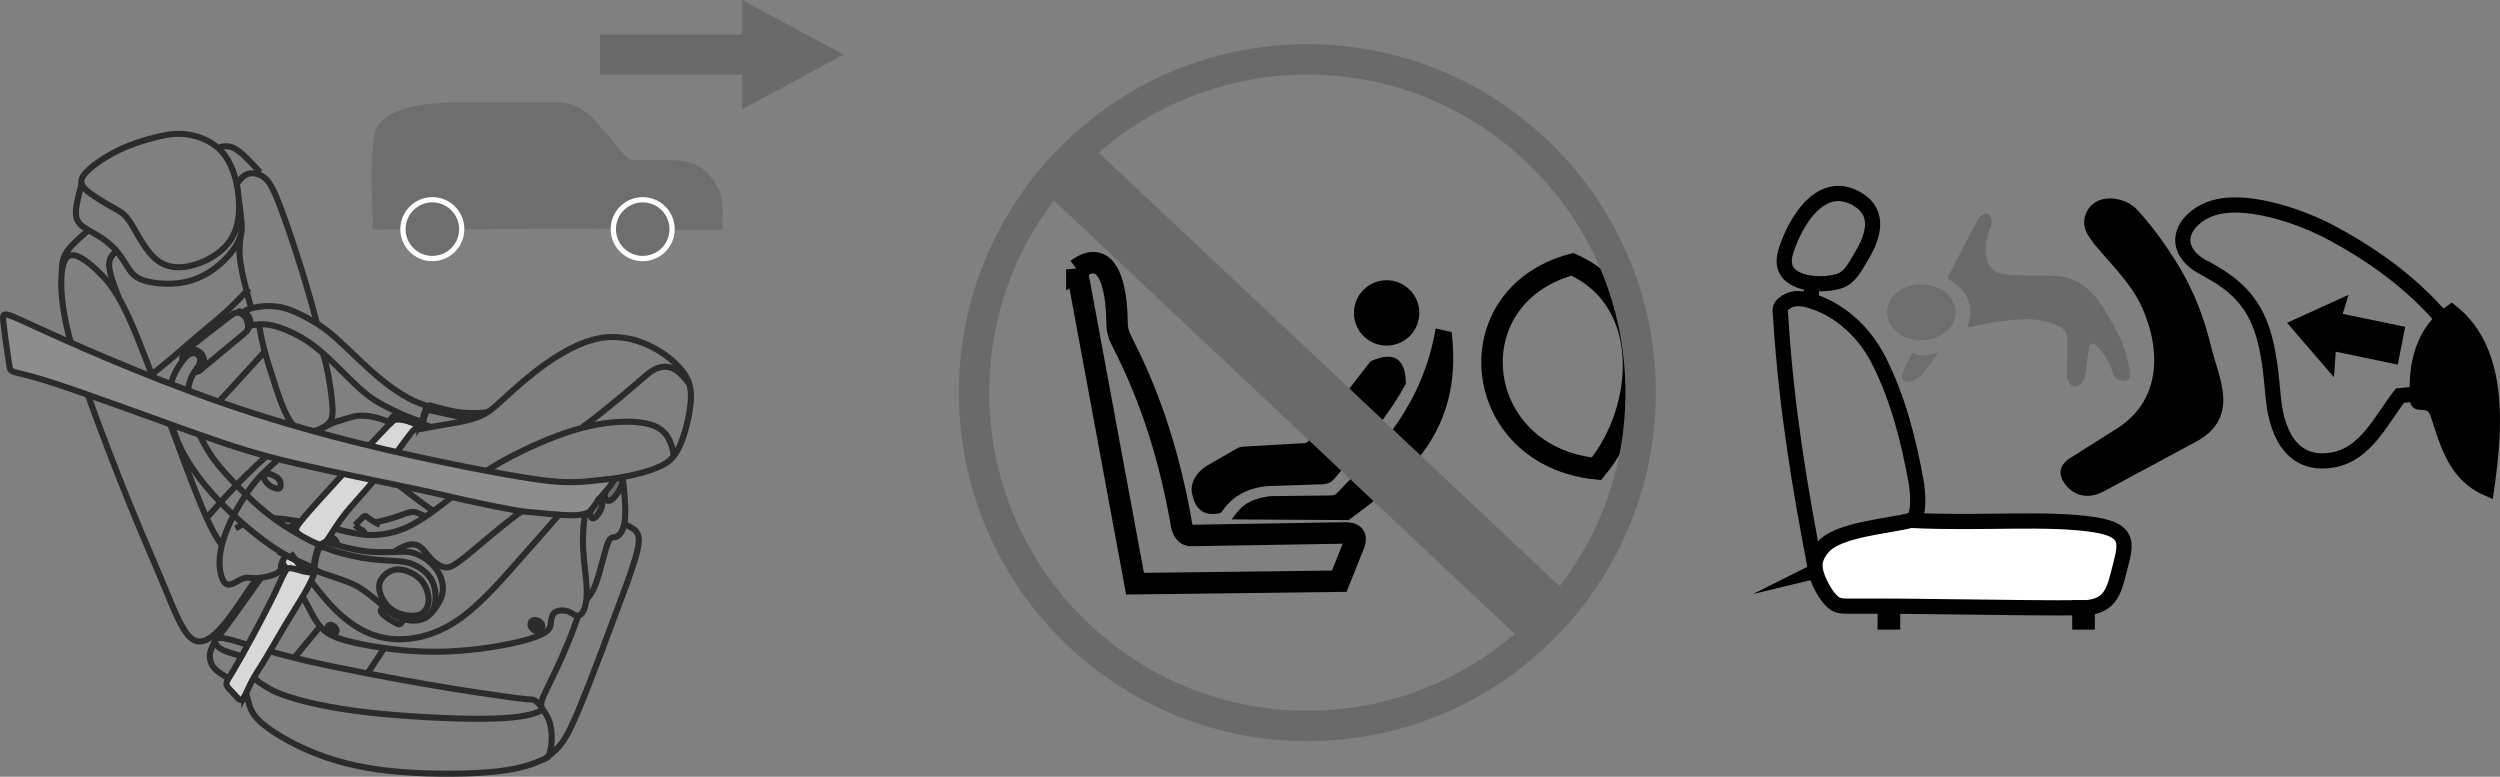 <?xml version="1.0" encoding="UTF-8"?>
<!DOCTYPE svg PUBLIC "-//W3C//DTD SVG 1.1//EN" "http://www.w3.org/Graphics/SVG/1.1/DTD/svg11.dtd">
<!-- Creator: CorelDRAW 2018 (64-Bit) -->
<svg xmlns="http://www.w3.org/2000/svg" xml:space="preserve" width="82.206mm" height="25.542mm" version="1.1" style="shape-rendering:geometricPrecision; text-rendering:geometricPrecision; image-rendering:optimizeQuality; fill-rule:evenodd; clip-rule:evenodd"
viewBox="0 0 8004.5 2487.05"
 xmlns:xlink="http://www.w3.org/1999/xlink">
 <rect x="0" y="0" width="8004.5" height="2487.05" fill="#808080" stroke="none"/>
 <defs>
  <style type="text/css">
   <![CDATA[
    .str1 {stroke:#6A6A6A;stroke-width:97.38;stroke-miterlimit:10}
    .str2 {stroke:black;stroke-width:48.68;stroke-miterlimit:10}
    .str3 {stroke:black;stroke-width:48.68;stroke-miterlimit:10}
    .str0 {stroke:black;stroke-width:68.7;stroke-miterlimit:10}
    .str4 {stroke:#6A6A6A;stroke-width:34.35;stroke-miterlimit:10}
    .str6 {stroke:#2B2B2B;stroke-width:19.47;stroke-miterlimit:22.926}
    .str5 {stroke:#6A6A6A;stroke-width:17.14;stroke-miterlimit:10}
    .fil1 {fill:none;fill-rule:nonzero}
    .fil2 {fill:black;fill-rule:nonzero}
    .fil3 {fill:#6A6A6A;fill-rule:nonzero}
    .fil5 {fill:#6E6E6E;fill-rule:nonzero}
    .fil6 {fill:#8D8D8E;fill-rule:nonzero}
    .fil0 {fill:#D8D8D9;fill-rule:nonzero}
    .fil4 {fill:white;fill-rule:nonzero}
   ]]>
  </style>
 </defs>
 <g id="Слой_x0020_1">
  <path class="fil0" d="M923.88 1782.4c-9.59,-4.74 -9.35,-5.71 -10.99,-2.72 -1.66,2.99 -5.12,10.03 -8.7,17.18 -3.6,7.19 -7.24,14.43 -2.34,18.82 4.85,4.44 18.28,6.02 31.3,7.49 13.02,1.55 25.7,3.03 36.2,4.85 10.52,1.78 18.79,3.95 23.47,2 4.7,-1.86 5.8,-7.77 1.78,-12.78 -4.05,-5.01 -13.18,-9.13 -27.48,-15.42 -14.26,-6.25 -33.66,-14.66 -43.24,-19.41z"/>
  <path class="fil1 str0" d="M5111.56 1501c158.21,-190.88 182.22,-539.23 -77.12,-654.78 -380.78,102.09 -325.58,614.15 77.12,654.78z"/>
  <path class="fil1 str0" d="M3447.9 862.61c62.07,335.39 124.08,670.83 186.18,1006.22 217.98,-2.65 436.01,-5.33 654.06,-7.97 15.94,-39.91 31.88,-79.89 47.85,-119.81 8.49,-22.54 0.49,-36.66 -34.56,-34.6 -161.3,2.65 -322.61,5.36 -483.95,8 -20.17,2.44 -33.36,-13.19 -37.21,-50.59 -34.04,-186.43 -87.66,-372.84 -182.5,-559.33 -17.14,-33.7 -20.99,-43.18 -21.47,-80.31 -1.27,-89.76 -22.78,-239.22 -128.4,-161.62z"/>
  <path class="fil2" d="M4439.7 897.23c57.77,0 104.66,46.88 104.66,104.69 0,57.78 -46.89,104.67 -104.66,104.67 -57.74,0 -104.7,-46.89 -104.7,-104.67 0,-57.81 46.96,-104.69 104.7,-104.69z"/>
  <path class="fil2" d="M4647.92 1063.32c-17.11,-3.89 -34.07,-7.73 -51.18,-11.62 -42.04,243.14 -176.29,381.84 -310.05,521.06 -11.74,12.23 -12.19,13.47 -29.13,13.64 -59.59,0.68 -119.22,1.37 -178.72,2.03 -7.9,0.07 -15.07,0.45 -22.87,1.71 -71.07,11.61 -90.03,42.83 -112.26,72.78 124.73,0.8 249.45,1.55 374.18,2.34 187.49,-138.3 367.9,-282.22 330.04,-601.95z"/>
  <path class="fil2" d="M4170.8 1419.08c-60.93,3.51 -121.8,7 -182.81,10.57 -13.02,0.72 -18.69,0.96 -29.91,7.42 -31.05,17.94 -62.1,35.9 -93.19,53.83 -29.99,17.31 -55.34,51.94 -48.43,87.94 8.55,44.49 30.13,73.34 82.54,65.51 10.34,-1.55 10.68,-2.23 16.46,-10.52 32.94,-47.26 82.43,-73.19 148.6,-77.73 53.65,-1.75 107.38,-3.53 161,-5.26 28.81,0.42 37.58,-6.25 53.86,-25.73 79.32,-94.77 162.89,-186.25 222.59,-296.79 -1.2,-76.09 -34.07,-106.86 -113.32,-71.48 -65.3,83.74 -130.63,167.49 -195.9,251.24 -8.1,10.34 -8.34,10.23 -21.47,10.99z"/>
  <polygon class="fil3" points="3343.61,612.91 3488.02,460.85 5000.02,1883.05 4855.65,2035.15 "/>
  <path class="fil1 str1" d="M4185.88 190.13c589.25,0 1067.09,477.85 1067.09,1067.06 0,589.25 -477.84,1067.1 -1067.09,1067.1 -589.25,0 -1067.06,-477.85 -1067.06,-1067.1 0,-589.21 477.81,-1067.06 1067.06,-1067.06z"/>
  <path class="fil1 str2" d="M5714.71 852.4c-5.08,-19.96 0.03,-40.78 9.62,-66.71 35.06,-95.04 115.31,-213.52 224.75,-146.71 70.49,43.04 49.6,116.69 12.57,178.52 -20.68,34.45 -36.92,69.63 -70.24,81.44 -51.29,18.24 -161.25,14.43 -176.7,-46.54z"/>
  <line class="fil1 str2" x1="5800.51" y1="906.99" x2="5798.76" y2= "963.22" />
  <path class="fil1 str2" d="M5814.12 1828.36c-49.71,-257.04 -94.63,-519.92 -112.87,-815.34 -1.06,-17.72 -5.57,-26.8 8.32,-39.06 23.87,-21.2 52.14,-21.4 84.74,-12.09 95.32,27.31 174.12,101.51 218.36,186.8 62.21,120.06 98.51,258.04 124.11,403.41 8.17,66.68 2.33,105.36 -17.56,116.08 -4.61,29.98 -9.21,60.04 -13.85,90.1 -97.07,23.36 -194.18,46.75 -291.26,70.11z"/>
  <path class="fil4" d="M5819.17 1845.71c-13.02,-35.97 -8.18,-64.59 20.98,-96.01 49.95,-53.93 207.52,-64.27 278.17,-82.58 220.91,11.44 441.3,-10.17 591.37,14.57 105.94,17.48 96.97,58.29 78.42,129.43 -18.78,72.31 -26.24,131.08 -116.65,133.87 -238.19,1.44 -508.87,-6.66 -747.02,-5.22 -26.96,0.17 -39.53,-1.07 -51.94,-10.65 -22.91,-17.72 -43.58,-56.61 -53.34,-83.4z"/>
  <path class="fil1 str3" d="M5818.14 1846.02c-13.02,-36.23 -8.18,-65.05 21.05,-96.76 50.05,-54.31 207.93,-64.72 278.72,-83.16 221.38,11.51 442.26,-10.23 592.65,14.66 106.17,17.62 97.18,58.74 78.59,130.43 -18.82,72.86 -26.28,132.04 -116.92,134.86 -238.67,1.45 -509.93,-6.7 -748.6,-5.25 -27,0.17 -39.61,-1.1 -52.04,-10.72 -22.98,-17.9 -43.69,-57.06 -53.45,-84.06z"/>
  <path class="fil2" d="M6725.99 768.07c54.51,65.58 118.78,127.27 154.06,205.52 66.91,148.35 63,322.41 -88.87,418.49 -47.22,29.92 -94.53,59.87 -141.83,89.79 -31.74,16.63 -30.81,33.29 -18.93,49.91 23.09,32.29 54.83,38.37 91.51,20.68 99.48,-53.69 198.86,-107.38 298.33,-161.07 121.53,-65.64 60.08,-172.16 34.97,-274.73 -20.33,-83.06 -48.39,-169.31 -111.88,-269.99 -35.31,-56.13 -73.44,-108.75 -118.47,-157.77 -32.11,-34.87 -110.74,-44.63 -125.21,12.05 -7.24,28.75 11.06,44.27 26.32,67.12z"/>
  <path class="fil1 str3" d="M6725.36 767.25c54.75,65.71 119.3,127.58 154.75,206 67.19,148.7 63.27,323.14 -89.24,419.44 -47.48,29.99 -94.99,60.05 -142.49,90.04 -31.87,16.66 -30.94,33.35 -19,50.01 23.15,32.36 55.06,38.47 91.93,20.71 99.89,-53.79 199.71,-107.61 299.64,-161.41 122.07,-65.81 60.35,-172.57 35.14,-275.38 -20.41,-83.26 -48.65,-169.69 -112.37,-270.61 -35.48,-56.3 -73.79,-109.03 -119.03,-158.15 -32.25,-34.97 -111.26,-44.72 -125.75,12.09 -7.31,28.79 11.1,44.35 26.42,67.26z"/>
  <path class="fil5" d="M6305.32 1029.72c14.77,-51.63 -4.66,-93.94 -53.38,-128.19 -16.86,-11.82 -17.34,-7.97 -7.52,-26.84 28.27,-54.51 56.57,-109.06 84.84,-163.53 12.57,-26.14 39.99,-38.71 46.85,-10.17 2.96,12.22 -2.95,26.45 -8,39.71 -17.9,47.4 -13.47,115.96 25.04,131.08 33.7,13.25 108.44,11.27 168.21,11.3 127.68,0 168.7,92.23 219.33,186.56 15.29,28.54 23.53,56.19 30.98,85.8 11.75,46.82 12.61,68.33 -19.54,61.69 -24.83,-5.08 -22.15,-11.58 -30.67,-33.46 -9.66,-25.22 -23.09,-50.46 -46.61,-75.64 -4.23,-4.61 -7.97,-7.94 -14.67,-8.38 -2.54,-0.14 -4.84,0.38 -6.9,1.78 -6.28,4.33 -5.98,11.82 -6.86,18.62 -3.61,26.93 -7.25,53.89 -10.86,80.87 -7.01,38.92 -49.98,50.63 -56.57,6.9 -4.4,-36.79 8.24,-122.18 -5.12,-146.03 -8.7,-15.42 -31.23,-22.29 -49.67,-29.23 -62.21,-23.32 -168.01,-4.23 -240.32,10.2 -24.9,4.98 -25.41,10.93 -18.55,-13.06z"/>
  <path class="fil3" d="M6304.51 1030c14.8,-51.84 -4.67,-94.29 -53.59,-128.68 -16.93,-11.89 -17.38,-8 -7.56,-26.97 28.37,-54.68 56.79,-109.44 85.16,-164.13 12.64,-26.27 40.16,-38.84 47.06,-10.23 2.92,12.3 -2.99,26.55 -8.04,39.84 -17.96,47.61 -13.5,116.46 25.11,131.64 33.84,13.29 108.86,11.27 168.83,11.3 128.16,0 169.28,92.57 220.09,187.27 15.35,28.69 23.63,56.41 31.12,86.15 11.78,47.02 12.64,68.6 -19.62,61.93 -24.9,-5.11 -22.26,-11.61 -30.78,-33.59 -9.68,-25.32 -23.18,-50.63 -46.78,-75.91 -4.23,-4.64 -8,-8 -14.74,-8.42 -2.54,-0.14 -4.84,0.35 -6.9,1.79 -6.32,4.36 -6.01,11.88 -6.9,18.69 -3.64,27.03 -7.24,54.1 -10.89,81.17 -7.04,39.06 -50.16,50.81 -56.79,6.94 -4.43,-36.93 8.29,-122.67 -5.15,-146.61 -8.69,-15.45 -31.3,-22.36 -49.84,-29.3 -62.41,-23.43 -168.59,-4.26 -241.17,10.2 -24.98,5.01 -25.52,10.95 -18.62,-13.09z"/>
  <path class="fil5" d="M6151.82 911.79c60.01,0 108.71,39.47 108.71,88.15 0,48.68 -48.7,88.14 -108.71,88.14 -60.01,0 -108.72,-39.46 -108.72,-88.14 0,-48.68 48.71,-88.15 108.72,-88.15z"/>
  <path class="fil5" d="M6151.82 910.73c60.59,0 109.75,39.95 109.75,89.17 0,49.3 -49.15,89.21 -109.75,89.21 -60.59,0 -109.75,-39.91 -109.75,-89.21 0,-49.22 49.15,-89.17 109.75,-89.17z"/>
  <path class="fil5" d="M6101.05 1175.88c7.56,-15.11 15.07,-30.19 22.64,-45.24 13.25,12.09 43.38,13.5 80.34,-0.86 -21.27,29.19 -53.21,87.9 -92.3,91.4 -11.75,1.1 -21.85,-2.64 -20.71,-18.1 0.75,-9.44 6.11,-19.41 10.03,-27.21z"/>
  <path class="fil5" d="M6100.36 1175.3c7.83,-15.67 15.63,-31.3 23.47,-46.88 13.7,12.53 44.93,13.97 83.15,-0.9 -21.98,30.26 -55.09,91.1 -95.56,94.74 -12.16,1.13 -22.64,-2.76 -21.43,-18.79 0.75,-9.76 6.32,-20.06 10.37,-28.17z"/>
  <path class="fil2" d="M7804.82 1323.49c-7.83,-24.28 -25.31,-36.38 -52.38,-36.24 -15.98,0.11 -11.85,-3.23 -12.75,-19.58 -5.71,-101.7 18.62,-205.86 108.71,-268.62 161.72,128.99 137.92,381.66 112.43,562.14 -100.23,-44.48 -125.93,-144.51 -156.03,-237.7z"/>
  <path class="fil1 str3" d="M7805.51 1324.34c-7.87,-24.35 -25.38,-36.48 -52.48,-36.34 -16.01,0.1 -11.89,-3.26 -12.78,-19.65 -5.7,-101.99 18.66,-206.42 108.96,-269.38 162.06,129.37 138.2,382.77 112.64,563.72 -100.41,-44.59 -126.17,-144.89 -156.33,-238.35z"/>
  <path class="fil1 str3" d="M7093.53 877.75c70.52,41.95 109.23,88.76 132.63,137.96 36.03,75.77 44.27,167.42 52.1,254.2 11.99,133.72 71.14,226.47 195.29,201.94 101.99,-20.09 150.24,-127.33 210.63,-205.06 25.56,-2.69 51.18,-5.37 76.81,-8.07 26.96,-70.8 53.89,-141.53 80.83,-212.33 -102.03,-125.13 -223.89,-218.77 -377.1,-301.15 -95.98,-51.56 -285.93,-120.02 -394.75,-73.48 -68.08,29.16 -108.14,93.44 -59.84,149.87 22.84,26.69 54.14,38.71 83.41,56.12z"/>
  <polygon class="fil2" points="7671.17,1065.31 7470.77,1024.19 7481.27,990.25 7364.38,1042.74 7453.77,1145.1 7457.34,1095.57 7656.8,1136.79 "/>
  <polygon class="fil1 str3" points="7672.47,1065.41 7469.91,1023.3 7480.52,988.57 7362.35,1042.3 7452.69,1147.1 7456.31,1096.4 7657.94,1138.61 "/>
  <polygon class="fil2" points="6037.05,1990.53 6058.76,1990.53 6058.76,1947.07 6037.05,1947.07 "/>
  <polygon class="fil1 str3" points="6036.02,1946.05 6059.83,1946.05 6059.83,1991.61 6036.02,1991.61 "/>
  <polygon class="fil2" points="6660.2,1990.53 6681.92,1990.53 6681.92,1947.07 6660.2,1947.07 "/>
  <polygon class="fil1 str3" points="6659.17,1946.05 6682.98,1946.05 6682.98,1991.61 6659.17,1991.61 "/>
  <path class="fil5" d="M1193.76 736.1c21.02,-0.83 42.08,-1.62 63.11,-2.44l254.84 0c137.58,-0.79 275.08,-1.61 412.62,-2.43 89.01,1.65 177.97,3.26 267.01,4.88l121.32 0c0,-50.05 7.76,-93.6 -16.25,-138.4 -25.52,-47.57 -62.59,-85.9 -148.77,-84.91l-91.82 0c-37.51,0 -39.67,2.37 -63.99,-25.94 -32.22,-37.47 -64.4,-74.95 -96.62,-112.42 -27.42,-22.37 -59.84,-47.51 -111.65,-46.1l-300.97 0c-138.47,-1.3 -229.6,19.54 -270.68,70.83 -34.25,42.73 -18.14,266.86 -18.14,336.94z"/>
  <path class="fil4" d="M1384.3 631.16c56.61,0 102.5,45.92 102.5,102.53 0,56.57 -45.89,102.53 -102.5,102.53 -56.61,0 -102.53,-45.96 -102.53,-102.53 0,-56.61 45.92,-102.53 102.53,-102.53z"/>
  <path class="fil4" d="M2057.85 631.16c56.6,0 102.53,45.92 102.53,102.53 0,56.57 -45.93,102.53 -102.53,102.53 -56.61,0 -102.54,-45.96 -102.54,-102.53 0,-56.61 45.93,-102.53 102.54,-102.53z"/>
  <path class="fil5" d="M1384.3 647.95c47.33,0 85.71,38.36 85.71,85.7 0,47.34 -38.37,85.71 -85.71,85.71 -47.33,0 -85.71,-38.36 -85.71,-85.71 0,-47.33 38.37,-85.7 85.71,-85.7z"/>
  <path class="fil5" d="M2057.85 647.95c47.33,0 85.7,38.36 85.7,85.7 0,47.34 -38.36,85.71 -85.7,85.71 -47.34,0 -85.71,-38.36 -85.71,-85.71 0,-47.33 38.36,-85.7 85.71,-85.7z"/>
  <polygon class="fil3" points="1938.06,222.35 2393.34,222.35 2393.34,321.07 2664.78,174.95 2393.34,28.75 2393.34,127.48 1938.06,127.48 "/>
  <polygon class="fil1 str4" points="1938.06,222.35 2393.34,222.35 2393.34,321.07 2664.78,174.95 2393.34,28.75 2393.34,127.48 1938.06,127.48 "/>
  <polygon class="fil1 str5" points="1937.68,222.52 2393.72,222.52 2393.72,321.63 2665.57,174.92 2393.72,28.13 2393.72,127.27 1937.68,127.27 "/>
  <path class="fil1 str6" d="M1265.97 1764.75c7.18,-6.02 14.6,-8.9 20.98,-12.2 61.29,-31.7 71.07,21.33 103.53,46.17 19.27,14.77 36,25.62 59.83,12.08 23.85,-13.6 57.02,-42.41 98.7,-77.46 41.63,-35.07 91.74,-76.36 137.43,-108.4 45.73,-32.08 87.01,-54.93 136.48,-68.67 49.46,-13.74 107.18,-18.28 157.95,-26.55 50.73,-8.29 94.6,-20.27 126.31,-33.9 31.73,-13.67 51.31,-29 68.76,-67.36 17.45,-38.37 32.67,-99.79 35.76,-143.89 3.09,-44.07 -6.02,-70.87 -29.24,-99.38 -23.21,-28.55 -60.53,-58.77 -106.17,-79.82 -45.69,-21.1 -99.72,-32.95 -156.85,-22.47 -57.09,10.55 -117.27,43.46 -170.75,81.1 -53.46,37.65 -100.27,79.97 -133.9,110.89 -33.62,30.92 -54.13,50.43 -93.02,63.65 -38.95,13.19 -96.21,20.1 -134.17,27.1 -37.93,6.98 -56.54,14.09 -87.94,5.43 -31.4,-8.59 -75.65,-32.87 -116.32,-38.27 -40.7,-5.42 -50.01,0.14 -106.27,17.24 -12.95,3.89 -30.23,13.33 -44.15,20.85 -46.54,25.22 -97.93,61.73 -129.67,89.1 -41.19,35.52 -71.59,62.48 -97.8,97.83 -26.24,35.38 -51.07,76.57 -69.14,115.83 -18.07,39.3 -29.37,76.64 -32.42,108.65 -3.1,31.99 2.03,58.61 9.24,73.58 7.18,14.98 16.38,18.31 28.37,14.36 11.99,-3.99 26.72,-15.29 40.81,-19.07 14.08,-3.82 25.93,1.71 47.2,-0.56 11.81,-1.24 42.21,-6.63 58.08,-15.76 12.68,-7.28 12.41,-17.04 12.81,-28.58"/>
  <path class="fil1 str6" d="M922.64 1691.21c13.25,-17.45 75.01,-2.99 103.66,10.48 22.19,10.41 54.76,21.36 52.97,44.03"/>
  <path class="fil1 str6" d="M1914.4 1537.04c-14.12,27.11 -28.21,54.21 -37.03,90.83 -8.83,36.68 -12.37,82.88 -10.2,128.7 2.13,45.89 10,91.48 11.33,126.54 1.41,35.14 -3.67,59.78 -10.72,73.41 -7.04,13.71 -16.08,16.36 -23.97,14.02 -7.87,-2.34 -14.6,-9.73 -26.48,-13.44 -11.81,-3.74 -28.82,-3.78 -38.85,2.51 -10.03,6.28 -13.12,18.89 -14.32,30.78 -1.24,11.92 -0.58,23.08 -20.1,35.37 -19.5,12.27 -59.18,25.6 -123.83,38.17 -64.68,12.57 -154.34,24.35 -246.4,22.78 -92.03,-1.55 -186.46,-16.43 -245.81,-30.57 -59.36,-14.12 -83.6,-27.52 -102.95,-50.43 -19.3,-22.87 -33.66,-55.27 -53.07,-91.03 -19.41,-35.69 -43.83,-74.77 -56.1,-94.32l-12.23 -19.54"/>
  <path class="fil1 str6" d="M930.5 1770.66c29.27,41.25 58.47,82.5 89.42,121.08 30.95,38.54 63.65,74.4 103.22,102.88 39.61,28.44 86.05,49.53 143.93,52.01 57.81,2.5 127.02,-13.64 193.7,-57.6 66.64,-43.97 130.7,-115.76 190.23,-183.02 59.49,-67.22 114.45,-129.88 152.58,-173.19 38.13,-43.36 59.49,-67.36 70.18,-79.36l10.68 -11.99"/>
  <path class="fil1 str6" d="M1993.91 1525.43c5.39,53.99 10.79,107.93 6.6,142.01 -4.2,34.07 -18,48.23 -28.24,51.69 -10.23,3.47 -16.93,-3.68 -26.59,21.36 -9.61,25 -22.22,82.27 -34.11,117.68 -11.88,35.38 -23.05,48.92 -28.68,55.69l-5.6 6.77"/>
  <path class="fil1 str6" d="M1029.08 1752.32c6.87,-1.68 16.63,3.47 33.39,9.38 16.73,5.91 40.54,12.53 64.21,17.79 23.73,5.26 47.36,9.17 69.66,11.65 22.33,2.47 43.31,3.47 63.34,4.57 19.99,1.03 39.03,2.06 59.56,10.07 20.57,7.94 42.67,22.78 56.16,41.19 13.57,18.34 18.55,40.22 19.31,59.43 0.79,19.2 -2.61,35.86 -9.93,49.11 -7.31,13.23 -18.55,23.15 -35.93,28.21 -17.41,5.08 -40.97,5.33 -65.68,-5.74 -24.63,-11.06 -50.46,-33.43 -71.41,-50.81 -21.06,-17.38 -37.23,-29.75 -49.57,-38.33 -12.3,-8.62 -20.71,-13.43 -32.08,-18.55 -11.4,-5.15 -25.82,-10.68 -43.49,-16.76 -17.69,-6.15 -38.61,-12.81 -52.52,-17.87 -13.9,-5.05 -20.78,-8.45 -24.01,-12.61 -3.26,-4.19 -2.88,-9.09 -1.58,-17.86 1.28,-8.76 3.4,-21.43 6.52,-32.02 3.13,-10.61 7.19,-19.16 14.05,-20.85z"/>
  <path class="fil1 str6" d="M1260.89 1824.83c-19.42,4.88 -37.65,20.92 -44.11,38.47 -6.39,17.52 -1.1,36.51 7.94,53.62 9.04,17.14 21.7,32.36 43.21,42.66 21.5,10.27 51.76,15.67 72.06,9.35 20.3,-6.29 30.6,-24.22 32.19,-43.8 1.54,-19.61 -5.64,-40.92 -15.56,-56.61 -9.89,-15.7 -22.54,-25.79 -39.13,-34 -16.62,-8.21 -37.2,-14.57 -56.6,-9.69z"/>
  <path class="fil1 str6" d="M1708.19 2004.1c-1.99,1.21 -2.99,3.06 -3.22,5.15 -0.27,2.13 0.17,4.51 1.44,6.11 1.24,1.62 3.33,2.44 5.98,2.58 2.68,0.14 5.94,-0.38 7.9,-1.68 1.93,-1.33 2.54,-3.53 1.65,-6.08 -0.89,-2.54 -3.29,-5.46 -6.04,-6.67 -2.69,-1.2 -5.71,-0.61 -7.7,0.58z"/>
  <path class="fil1 str6" d="M1703.69 2004.68c0.65,-2.09 1.28,-4.12 1.89,-5.36 0.65,-1.17 1.34,-1.44 2.61,-1.89 1.34,-0.41 3.27,-0.93 5.71,-0.76 2.41,0.14 5.29,1.07 7.28,2.38 2.03,1.33 3.19,3.15 3.81,4.57 0.62,1.37 0.62,2.41 0.31,3.81 -0.27,1.45 -0.9,3.3 -1.51,5.19"/>
  <path class="fil1 str6" d="M1704.41 2011.38c-2.09,-1.78 -4.19,-3.6 -5.15,-6.77 -0.99,-3.19 -0.9,-7.76 0.45,-11.3 1.37,-3.54 3.98,-6.05 7.53,-7.32 3.53,-1.24 8,-1.2 12.64,0.41 4.63,1.59 9.44,4.71 12.37,8.15 2.88,3.36 3.88,7 3.95,10.44 0.07,3.4 -0.93,6.63 -2.89,9 -1.99,2.38 -5.04,3.91 -8.21,4.85 -3.19,0.95 -6.49,1.37 -9.17,0.99 -2.65,-0.34 -4.74,-1.48 -5.74,-2.03l-1.03 -0.56"/>
  <path class="fil1 str6" d="M1023.52 1748.43c2.78,-3.37 5.6,-6.77 8.96,-9.13 3.37,-2.38 7.32,-3.71 9.82,-4.2 2.54,-0.55 3.64,-0.2 5.16,0.45 1.51,0.65 3.33,1.65 8.72,3.47 5.32,1.75 14.22,4.29 27.58,7.87 13.37,3.54 31.2,8.18 49.4,11.92 18.18,3.71 36.73,6.53 54.55,7.94 17.87,1.37 35,1.3 49.78,1.1 14.77,-0.27 27.14,-0.65 38.27,-0.99 11.17,-0.27 21.09,-0.48 29.65,0.2 8.59,0.65 15.7,2.2 24.8,5.6 9.1,3.47 20.13,8.7 28.96,14.26 8.86,5.5 15.52,11.27 21.81,17.45 6.32,6.18 12.19,12.78 17.21,19.79 4.99,6.94 9.04,14.26 12.2,22.23 3.15,7.94 5.45,16.55 6.69,23.88 1.24,7.31 1.41,13.32 0.76,19.95 -0.68,6.63 -2.3,13.88 -4.05,19.62 -1.79,5.74 -3.78,9.99 -7.56,16.86 -3.85,6.86 -9.52,16.38 -14.7,23.52 -5.26,7.11 -10.03,11.92 -14.84,16.73"/>
  <path class="fil1 str6" d="M703.69 2042.5c10.37,-0.48 26.69,2.92 67.8,15.39 41.16,12.46 107.04,34.04 217.17,59.29 110.1,25.21 264.43,54.17 376.76,73.61 112.33,19.44 182.64,29.37 230.93,36.24 48.3,6.84 74.58,10.64 89.55,11.78 15.04,1.17 18.82,-0.31 25.79,3.6 6.94,3.91 17.08,13.22 21.58,20.37 4.46,7.18 3.33,12.23 -18.41,19.82 -21.71,7.62 -63.99,17.75 -164.3,18.75 -100.3,1.03 -258.62,-7.12 -377.26,-20.89 -118.65,-13.81 -197.59,-33.22 -245.64,-48.54 -48.02,-15.32 -65.13,-26.48 -80.69,-36.24 -15.56,-9.76 -29.57,-18.06 -32.33,-31.3 -2.75,-13.22 5.77,-31.35 -4.46,-44.07 -10.2,-12.67 -39.12,-19.95 -60.97,-26.42 -21.78,-6.42 -36.55,-12.08 -46.16,-19.03 -9.59,-6.9 -14.09,-15.04 -14.12,-21.33 -0.04,-6.21 4.36,-10.57 14.77,-11.06z"/>
  <path class="fil1 str6" d="M689.36 2050.37c-6.46,12.71 -12.87,25.49 -15.79,36.07 -2.96,10.55 -2.38,18.93 0.2,29.2 2.54,10.3 7.11,22.43 29.99,38.81 22.91,16.39 64.17,37 80.17,60.77 16.01,23.74 6.81,50.7 40.19,86.49 33.35,35.79 109.3,80.52 189.65,111.91 80.31,31.36 164.99,49.46 269.41,57.96 104.39,8.45 228.5,7.35 309.74,-1.86 81.17,-9.17 119.47,-26.48 139.46,-35.17 20.03,-8.66 21.81,-8.72 24.87,-16.52 3.1,-7.76 7.46,-23.22 8.79,-42.29 1.34,-19.09 -0.41,-41.84 -4.98,-58.98 -4.58,-17.07 -12,-28.58 -16.7,-35.75 -4.77,-7.19 -6.9,-10 -8.97,-12.81"/>
  <path class="fil1 str6" d="M1746.49 2428.39c14.6,-10.98 29.16,-22.02 44.72,-40.18 15.56,-18.14 32.08,-43.46 68.87,-133.08 36.83,-89.58 93.85,-243.44 150.87,-397.22"/>
  <path class="fil1 str6" d="M1851.2 1971.27c-8.45,24.42 -16.94,48.77 -29.65,80.14 -12.75,31.36 -29.81,69.7 -45.69,103.05 -15.9,33.39 -30.6,61.8 -37.51,79.05 -6.87,17.24 -5.98,23.32 -5.08,29.37"/>
  <path class="fil1 str6" d="M2010.95 1857.88c16.66,-48.4 33.36,-96.77 34.39,-125.41 0.99,-28.62 -13.68,-37.48 -24.84,-43.66 -11.2,-6.18 -18.89,-9.65 -26.62,-13.15"/>
  <path class="fil1 str6" d="M709.87 1745.1c-18.21,-26.42 -36.42,-52.79 -79.8,-161.68 -43.32,-108.86 -111.85,-300.26 -158.08,-421 -46.2,-120.78 -70.18,-170.96 -91.13,-207.51 -20.95,-36.55 -38.92,-59.46 -68.88,-87.97 -29.95,-28.47 -71.96,-62.62 -94.73,-45.48 -22.78,17.15 -26.32,85.54 -15.29,162.03 11.06,76.47 36.72,161.14 76.84,274.08 40.13,112.94 94.74,254.26 138.85,362.5 44.1,108.31 77.7,183.56 107.55,255.53 29.85,71.97 55.96,140.63 84.99,166.18 29.03,25.56 61,7.97 94.26,-27.89 33.32,-35.79 67.92,-89.89 87.91,-119.81 19.99,-29.92 25.38,-35.59 30.74,-41.32"/>
  <path class="fil1 str6" d="M371 485.37c-41.91,21.36 -83.71,50.8 -101.02,72.99 -17.31,22.23 -10.1,37.17 12.19,55.34 22.3,18.18 59.74,39.54 84.09,53.28 24.35,13.81 35.66,20.06 54.41,50.5 18.79,30.47 45.07,85.12 79.7,113.36 34.59,28.3 77.53,30.18 122.45,16.93 44.86,-13.22 91.68,-41.6 117.07,-82.06 25.38,-40.47 29.3,-93.06 23.25,-144.27 -6.05,-51.25 -22.08,-101.13 -51.63,-134.65 -29.58,-33.52 -72.62,-50.73 -110.61,-56.26 -38.02,-5.5 -70.96,0.68 -108.47,10.44 -37.48,9.76 -79.52,23.05 -121.43,44.42z"/>
  <path class="fil1 str6" d="M1002.19 1391.16c16.04,-3.61 32.08,-7.25 72.17,15.45 40.05,22.67 104.15,71.69 153.82,109.85 49.71,38.16 84.92,65.54 109.44,83.95 24.53,18.41 38.33,27.86 45.2,32.63l6.87 4.67"/>
  <path class="fil1 str6" d="M754.25 1691.65c11.65,-5.23 14.29,-11.55 26.01,-12.88"/>
  <path class="fil1 str6" d="M877.77 1659.15c22.43,0.83 52.11,5.33 78.04,9.73 42.6,7.18 89.73,17.65 126.72,26.58 36.96,8.9 63.83,16.25 97.76,17.35 33.94,1.17 74.96,-3.95 117,-22.09 42.04,-18.17 85.12,-49.4 125.59,-80.82 40.46,-31.43 78.35,-63.04 117.85,-90.69 39.54,-27.61 80.69,-51.29 139.46,-79.24 58.81,-27.93 135.31,-60.18 210.85,-76.67 75.5,-16.49 150.04,-17.28 193.8,-3.27 43.77,14.02 56.75,42.78 63.49,61.8 6.8,19 7.31,28.24 7.62,32.87l0.24 4.61"/>
  <path class="fil1 str6" d="M586.35 1153.08c9.61,-12.13 15.49,-17.31 21.57,-20 6.09,-2.75 12.34,-2.95 18.07,-1.06 5.74,1.89 10.93,5.91 13.33,11.58 2.4,5.63 2.03,12.98 0.03,19.44 -2.03,6.48 -5.6,12.15 -10.82,19.03 -5.19,6.9 -11.96,15.04 -18.59,33.46 -6.63,18.34 -13.12,46.92 -5.15,85.6 8,38.65 30.44,87.43 50.88,123.94 20.4,36.51 38.74,60.76 70.83,95.94 32.08,35.1 77.91,81.13 120.85,116.34 42.93,35.14 83.02,59.53 112.36,75.5 29.37,16.05 47.98,23.7 55.85,28.93 7.87,5.22 4.95,8 2.68,12.6 -2.23,4.54 -3.88,10.86 -5.94,18.83 -2.06,7.93 -4.54,17.52 -5.91,25.73 -1.4,8.21 -1.65,15.01 -2.57,17.86 -0.93,2.78 -2.51,1.66 -12.72,-2.92 -10.23,-4.5 -29.09,-12.43 -53.99,-25.24 -24.98,-12.78 -55.96,-30.48 -95.94,-60.43 -39.95,-29.95 -88.9,-72.24 -129.68,-113.63 -40.84,-41.39 -73.48,-81.89 -98.06,-118.95 -24.6,-37.07 -41.16,-70.73 -52.9,-104.23 -11.82,-33.49 -18.82,-66.87 -19.76,-98.21 -0.99,-31.35 4.13,-60.62 13.37,-84.81 9.2,-24.15 22.6,-43.17 32.22,-55.3z"/>
  <path class="fil1 str6" d="M584.11 1155.92c-0.58,-4.26 -1.17,-8.51 0.58,-14.12 1.75,-5.6 5.84,-12.5 11.2,-17.03 5.39,-4.5 12.06,-6.6 20.3,-5.98 8.25,0.65 18.07,3.98 25.04,10.03 6.97,6.08 11.06,14.91 11.85,23.97 0.79,9.07 -1.75,18.38 -5.26,24.57 -3.43,6.25 -7.86,9.34 -12.46,11.33 -4.61,2 -9.42,2.78 -14.19,3.6"/>
  <path class="fil1 str6" d="M601.22 1117.35c48.74,-38.31 97.46,-76.64 122.84,-95.91 25.38,-19.3 27.41,-19.51 30.84,-20.03 3.41,-0.51 8.22,-1.27 14.67,1.52 6.49,2.84 14.66,9.27 19.44,18.85 4.77,9.59 6.11,22.26 5.18,29.79 -0.96,7.53 -4.23,9.85 -30.43,31.54 -26.25,21.67 -75.43,62.69 -100.65,83.51 -25.21,20.78 -26.48,21.46 -27.79,22.11"/>
  <path class="fil1 str6" d="M759.5 996.78c5.57,0.2 11.1,0.45 16.66,2.58 5.53,2.2 11.06,6.35 15.46,13.05 4.36,6.67 7.65,15.94 7.56,23.94 -0.11,8 -3.64,14.77 -7.19,21.51"/>
  <path class="fil1 str6" d="M785.85 994.51c5.67,-3.71 21.23,-8.75 37.79,-11.57 16.55,-2.89 34.11,-3.51 51.42,-2.41 17.31,1.13 34.34,4.01 59.83,14.19 25.52,10.17 59.43,27.64 87.56,46.16 28.14,18.55 50.54,38.13 82,67.91 31.5,29.79 72.17,69.77 108.66,100.23 36.44,30.51 68.67,51.49 92.5,64.59 23.88,13.09 39.33,18.2 48.16,21.16 8.86,2.99 11.2,3.78 11.47,6.32 0.31,2.54 -1.41,6.86 -3.23,11.99 -1.74,5.08 -3.6,10.93 -5.22,16.46 -1.62,5.53 -2.99,10.79 -3.26,14.46 -0.24,3.71 0.62,5.87 -5.98,4.77 -6.59,-1.06 -20.64,-5.46 -44.83,-15.66 -24.15,-10.18 -58.46,-26.21 -84.74,-41.01 -26.27,-14.84 -44.62,-28.52 -66.43,-48.31 -21.85,-19.85 -47.2,-45.78 -74.3,-72.31 -27.14,-26.62 -56.06,-53.79 -88.25,-75.77 -32.25,-21.99 -67.73,-38.81 -96.01,-47.92 -28.24,-9.07 -49.26,-10.48 -63.54,-9.51 -14.32,0.93 -22.03,4.19 -25.29,3.81 -3.26,-0.45 -2.16,-4.57 -2.23,-9.54 -0.11,-4.99 -1.34,-10.86 -3.75,-15.94 -2.4,-5.08 -5.97,-9.48 -9.89,-12.81 -3.91,-3.33 -8.1,-5.6 -2.43,-9.28z"/>
  <path class="fil5" d="M1226.33 1945.39c-3.33,0.31 -5.5,4.64 -6.56,7.28 -1.06,2.65 -1.1,3.68 -0.72,5.08 0.45,1.41 1.33,3.16 5.15,7.01 3.85,3.89 10.65,9.82 19.13,15.6 8.55,5.76 18.75,11.36 24.98,14.46 6.18,3.09 8.37,3.71 10.17,3.67 1.78,-0.03 3.22,-0.72 5.8,-3.47 2.61,-2.78 6.36,-7.66 7.42,-10.27 1.03,-2.61 -0.68,-3.02 -5.05,-4.7 -4.39,-1.72 -11.4,-4.7 -19.81,-9.55 -8.41,-4.84 -18.24,-11.51 -25.45,-16.66 -7.18,-5.15 -11.71,-8.75 -15.04,-8.45z"/>
  <path class="fil1 str6" d="M1226.29 1945.77c-3.33,0.31 -5.49,4.63 -6.56,7.28 -1.06,2.65 -1.1,3.67 -0.72,5.08 0.45,1.41 1.34,3.16 5.15,7.04 3.86,3.85 10.65,9.82 19.17,15.6 8.52,5.77 18.72,11.33 24.98,14.46 6.14,3.1 8.34,3.71 10.13,3.68 1.79,-0.04 3.23,-0.72 5.81,-3.51 2.61,-2.75 6.39,-7.62 7.42,-10.24 1.06,-2.61 -0.69,-3.05 -5.05,-4.73 -4.36,-1.72 -11.4,-4.71 -19.82,-9.52 -8.41,-4.84 -18.24,-11.5 -25.45,-16.69 -7.14,-5.15 -11.71,-8.76 -15.04,-8.45z"/>
  <path class="fil1 str6" d="M2207.37 1229.68c-14.91,-18.72 -29.81,-37.48 -47.64,-47.34 -17.76,-9.89 -38.47,-10.95 -58.73,-1.99 -20.27,8.93 -40.06,27.93 -67.71,52.01 -27.65,24.11 -63.16,53.27 -91.27,75.84 -28.1,22.53 -48.77,38.44 -60.39,47.2 -11.61,8.76 -14.12,10.38 -16.59,12.03"/>
  <path class="fil1 str6" d="M1357.13 1340.59c2.17,-7.32 4.33,-14.63 6.47,-19.44 2.12,-4.74 4.23,-7.04 9.24,-7.22 4.98,-0.24 12.91,1.62 31.91,5.87 19,4.26 49.08,10.96 67.81,14.95 18.75,3.98 26.11,5.26 29.68,5.91 3.53,0.68 3.37,0.72 3.19,0.79"/>
  <path class="fil1 str6" d="M1369.8 1307.61c0.79,-3.78 1.55,-7.49 3.33,-8.93 1.79,-1.41 4.64,-0.41 14.5,2.41 9.89,2.81 26.83,7.52 43.18,11.36 16.31,3.89 32.01,6.85 48.64,8.49 16.62,1.62 34.28,1.89 47.23,1.58 12.98,-0.31 21.32,-1.13 29.68,-2.03"/>
  <path class="fil1 str6" d="M1357.13 1340.59c-0.61,3.51 -1.2,7.07 -1.09,10.19 0.14,3.16 0.99,5.98 4.46,8.42 3.51,2.43 9.73,4.5 15.87,6.63"/>
  <path class="fil1 str6" d="M261.57 588.6c-5.33,19.57 -10.69,39.12 -14.84,60.46 -4.16,21.32 -7.12,44.41 3.98,61.38 11.02,16.96 36.1,27.82 59.7,41.94 23.63,14.12 45.82,31.5 62.62,50.97 16.8,19.44 28.17,41.01 39.88,58.09 11.65,17.07 23.56,29.64 52.73,38.02 29.23,8.38 75.68,12.5 117.37,5.49 41.67,-6.97 78.6,-25.1 110.23,-50.08 31.7,-24.94 58.09,-56.71 70.55,-83.16 12.47,-26.45 10.99,-47.6 8.86,-68.29 -2.12,-20.64 -4.88,-40.85 -6.28,-51.29 -1.41,-10.44 -1.48,-11.2 -1.51,-11.96"/>
  <path class="fil1 str6" d="M483.19 1200.75c20.13,-15.76 40.25,-31.53 67.91,-55 27.69,-23.5 62.86,-54.62 93.44,-80.41 30.5,-25.76 56.4,-46.17 81.1,-68.8 24.73,-22.64 48.23,-47.55 71.79,-72.45"/>
  <path class="fil1 str6" d="M757.93 589.11c9.82,-13.3 19.61,-26.59 34.45,-31.85 14.81,-5.22 34.6,-2.41 50.84,8.9 16.25,11.27 28.96,31.02 50.29,85.87 21.4,54.83 51.46,144.83 73.16,214.73 21.71,69.86 35.11,119.64 48.47,169.38"/>
  <path class="fil1 str6" d="M804.23 987.3c-4.91,-18.28 -9.85,-36.51 -17.14,-65.44 -7.24,-28.85 -16.84,-68.35 -19.51,-100.71 -2.68,-32.36 1.55,-57.58 5.88,-82.78"/>
  <path class="fil1 str6" d="M829.38 1038.24c3.67,22.61 7.42,45.14 15.94,77.97 8.55,32.87 21.88,75.99 38.77,126.62 16.97,50.59 37.48,108.58 66.78,129.98 29.34,21.43 67.47,6.21 88.87,-7.76 21.4,-13.98 26.11,-26.77 25.14,-55.82 -0.99,-29.03 -7.59,-74.44 -13.56,-106.73 -5.98,-32.33 -11.33,-51.63 -16.66,-70.9"/>
  <path class="fil1 str6" d="M847.72 1125.22c-40.98,45.2 -81.93,90.37 -118.89,130.32 -36.96,39.91 -69.94,74.61 -102.88,109.34"/>
  <path class="fil1 str6" d="M950.91 1372.81c-58.16,51.49 -116.24,102.95 -163.61,149.66 -47.37,46.69 -83.95,88.59 -120.56,130.5"/>
  <path class="fil1 str6" d="M832.71 551.6c-24.91,-27.03 -49.84,-54.07 -69.15,-68.25 -19.3,-14.23 -32.94,-15.64 -42.79,-15.05 -9.82,0.56 -15.83,3.1 -21.85,5.71"/>
  <path class="fil1 str6" d="M283.34 736.88c-28.2,24.39 -56.44,48.74 -70.73,71.28 -14.26,22.5 -14.53,43.15 -14.84,63.79"/>
  <path class="fil1 str6" d="M373.1 803.32c-12.46,11.33 -24.9,22.71 -23.63,47.92 1.34,25.28 16.39,64.44 31.4,103.6"/>
  <path class="fil1 str6" d="M1053.54 2017.4c-2,0.44 -3.13,1.92 -2.95,3.67 0.17,1.78 1.58,3.82 3.71,5.42 2.16,1.62 4.98,2.78 6.86,2.78 1.89,0 2.85,-1.2 2.78,-3.22 -0.14,-2.06 -1.3,-5.02 -3.33,-6.77 -2.09,-1.75 -5.05,-2.34 -7.08,-1.89z"/>
  <path class="fil1 str6" d="M1049.45 2016.19c1.58,-1.92 3.16,-3.91 4.7,-4.98 1.52,-1.1 2.92,-1.34 4.81,-0.83 1.86,0.45 4.13,1.65 6.05,3.47 1.93,1.82 3.54,4.29 4.36,6.18 0.86,1.86 0.96,3.1 0.31,4.26 -0.65,1.1 -2.06,2.09 -3.23,2.75 -1.2,0.68 -2.16,0.99 -3.13,1.33"/>
  <path class="fil1 str6" d="M1051.07 2019.66c-1.68,-2.95 -3.37,-5.9 -3.06,-9.13 0.31,-3.23 2.58,-6.73 5.26,-8.48 2.64,-1.82 5.74,-1.86 9.1,-0.65 3.4,1.13 7.14,3.53 10.06,6.8 2.89,3.26 4.99,7.39 5.19,10.82 0.2,3.48 -1.48,6.25 -3.44,8.18 -1.99,1.89 -4.29,3.02 -6.32,3.19 -2,0.18 -3.71,-0.58 -5.42,-1.3"/>
  <path class="fil1 str6" d="M846.62 1521.41c1.44,-2.16 3.98,-3.26 6.63,-3.89 2.71,-0.61 5.56,-0.72 8.55,-0.23 2.92,0.44 6.01,1.54 9.82,3.22 3.78,1.66 8.32,3.98 11.81,6.05 3.51,2.13 5.98,4.05 8.32,6.74 2.34,2.68 4.54,6.08 5.64,9.89 1.17,3.78 1.2,8 0.93,11.23 -0.24,3.23 -0.76,5.46 -1.86,7.08 -1.13,1.62 -2.88,2.61 -4.84,3.02 -2,0.45 -4.29,0.31 -8.07,-0.75 -3.78,-1.03 -9.04,-3.03 -13.29,-5.15 -4.23,-2.17 -7.49,-4.54 -10.79,-7.42 -3.33,-2.92 -6.7,-6.43 -9.24,-10.11 -2.47,-3.64 -4.09,-7.45 -4.7,-10.95 -0.65,-3.47 -0.35,-6.59 1.1,-8.72z"/>
  <path class="fil1 str6" d="M1136.98 1681.48c9.1,-9.58 18.21,-19.13 23.81,-24.18 5.6,-5.05 7.69,-5.6 9.76,-5.01 2.05,0.58 4.12,2.27 8.48,5.6 4.4,3.29 11.13,8.24 17.79,12.23 6.67,3.94 13.26,6.9 19.85,9.89"/>
  <path class="fil1 str6" d="M1201.18 1672.55c10.55,-2.23 21.06,-4.5 33.5,-7.66 12.43,-3.19 26.76,-7.38 41.29,-12.57 14.57,-5.18 29.34,-11.43 40.37,-12.91 10.98,-1.51 18.24,1.75 25.31,4.95 7.05,3.15 13.98,6.28 20.86,9.38"/>
  <path class="fil1 str6" d="M1136.98 1681.48c4.67,4.29 9.27,8.59 14.87,12.03 5.61,3.44 12.16,5.98 13.85,8.79 1.66,2.78 -1.55,5.8 -4.74,8.86"/>
  <path class="fil1 str6" d="M942.18 2105.99c27.65,-33.46 55.34,-66.88 82.96,-100.37"/>
  <path class="fil1 str6" d="M1176.73 2156.13c17.9,-27.03 35.79,-54.14 53.69,-81.17"/>
  <path class="fil1 str6" d="M695.47 2041.27c8.94,-10.64 17.87,-21.3 29.58,-36.82 11.71,-15.57 26.28,-36.04 45.13,-62.52 18.9,-26.51 42.15,-59.11 65.37,-91.71"/>
  <path class="fil1 str6" d="M924.18 1782.81c-9.47,-4.66 -9.27,-5.63 -10.89,-2.68 -1.65,2.96 -5.08,9.89 -8.62,16.9 -3.57,7.08 -7.19,14.19 -2.31,18.51 4.81,4.4 18.1,5.91 31.02,7.39 12.91,1.51 25.48,2.99 35.86,4.77 10.44,1.75 18.65,3.89 23.29,1.96 4.66,-1.82 5.74,-7.65 1.75,-12.57 -4.02,-4.95 -13.06,-9 -27.21,-15.18 -14.16,-6.15 -33.43,-14.43 -42.91,-19.1z"/>
  <path class="fil0" d="M782.03 2231.23c6.18,-10.75 14.36,-31.12 23.81,-49.29 9.38,-18.21 19.99,-34.19 30.26,-50.47 10.27,-16.31 20.2,-32.83 33.36,-55.47 13.15,-22.6 29.5,-51.26 50.08,-85.19 20.57,-33.9 45.37,-73.07 60.59,-100.13 15.22,-27.14 20.93,-42.22 23.7,-49.53 2.76,-7.32 2.58,-6.85 -2.84,-7.15 -5.37,-0.27 -16.01,-1.3 -25.8,-3.33 -9.82,-2.04 -18.79,-5.09 -26.55,-7.28 -7.76,-2.2 -14.28,-3.57 -19.51,-3.92 -5.22,-0.44 -9.17,0.18 -15.14,9.42 -6.05,9.24 -14.05,27.18 -21.27,43.01 -7.22,15.83 -13.53,29.61 -27.41,57.09 -13.88,27.48 -35.25,68.67 -57.44,109.88 -22.15,41.19 -45.06,82.41 -60.38,107.87 -15.33,25.45 -22.99,35.21 -21.96,44 1.03,8.79 10.83,16.69 19.27,25.45 8.45,8.72 15.6,18.34 21.27,22.6 5.64,4.26 9.82,3.19 15.97,-7.56z"/>
  <path class="fil1 str6" d="M781.8 2231.61c6.21,-10.79 14.42,-31.19 23.88,-49.4 9.41,-18.24 20.02,-34.25 30.36,-50.56 10.3,-16.32 20.26,-32.91 33.46,-55.58 13.19,-22.64 29.58,-51.35 50.22,-85.37 20.64,-33.97 45.51,-73.19 60.76,-100.33 15.29,-27.18 20.99,-42.29 23.78,-49.64 2.78,-7.31 2.57,-6.84 -2.85,-7.15 -5.39,-0.27 -16.05,-1.3 -25.87,-3.33 -9.85,-2.03 -18.85,-5.08 -26.62,-7.31 -7.79,-2.2 -14.35,-3.54 -19.57,-3.91 -5.26,-0.42 -9.21,0.17 -15.22,9.44 -6.05,9.27 -14.09,27.21 -21.3,43.08 -7.25,15.86 -13.6,29.68 -27.52,57.19 -13.91,27.56 -35.35,68.84 -57.6,110.13 -22.19,41.3 -45.21,82.55 -60.56,108.1 -15.36,25.49 -23.05,35.25 -22.02,44.07 1.03,8.8 10.86,16.73 19.34,25.49 8.48,8.76 15.63,18.37 21.3,22.67 5.67,4.26 9.86,3.19 16.05,-7.59z"/>
  <path class="fil0" d="M1342.43 1364.63c1.44,-2.3 -0.24,-2.81 -11.93,-7.18 -11.67,-4.29 -33.39,-12.37 -46.06,-14.91 -12.61,-2.51 -16.18,0.58 -18.28,0.75 -2.06,0.21 -2.68,-2.54 -50.12,47.44 -47.47,50.05 -141.8,152.79 -191.95,208.4 -50.16,55.62 -56.1,64.07 -60.63,69.83 -4.46,5.77 -7.45,8.86 -10.64,14.12 -3.2,5.26 -6.56,12.68 -2.06,19.79 4.54,7.08 16.9,13.81 29.03,20.2 12.16,6.42 23.94,12.46 31.88,15.79 7.94,3.3 12.02,3.91 15.63,3.06 3.6,-0.86 6.77,-3.13 9.65,-4.6 2.85,-1.48 5.42,-2.06 10.14,-7.91 4.67,-5.87 11.44,-16.97 21.77,-32.94 10.41,-15.97 24.36,-36.83 41.32,-57.64 16.9,-20.81 36.8,-41.6 63.07,-72.2 26.25,-30.64 58.91,-71.07 76.33,-92.68 17.38,-21.57 19.51,-24.35 30.13,-38.92 10.61,-14.57 29.71,-40.94 39.88,-52.9 10.13,-11.95 11.23,-9.54 14.04,-10.34 2.85,-0.82 7.35,-4.87 8.8,-7.18z"/>
  <path class="fil1 str6" d="M1342.84 1364.25c1.44,-2.3 -0.24,-2.84 -11.96,-7.18 -11.71,-4.32 -33.46,-12.43 -46.13,-14.95 -12.64,-2.5 -16.24,0.58 -18.31,0.76 -2.09,0.18 -2.72,-2.54 -50.25,47.55 -47.58,50.12 -142.1,153.1 -192.33,208.81 -50.29,55.72 -56.23,64.2 -60.77,69.97 -4.5,5.8 -7.45,8.9 -10.71,14.15 -3.19,5.3 -6.56,12.72 -2.03,19.82 4.53,7.11 16.93,13.88 29.09,20.26 12.15,6.43 23.97,12.5 31.94,15.84 7.94,3.29 12.03,3.91 15.67,3.06 3.6,-0.87 6.77,-3.13 9.65,-4.61 2.85,-1.48 5.46,-2.09 10.18,-7.94 4.66,-5.91 11.43,-17 21.81,-33.01 10.41,-16.01 24.42,-36.89 41.39,-57.78 16.96,-20.85 36.89,-41.67 63.2,-72.34 26.31,-30.68 59.08,-71.22 76.53,-92.85 17.41,-21.65 19.5,-24.42 30.16,-39.03 10.65,-14.56 29.79,-41.01 39.95,-53 10.17,-11.99 11.27,-9.58 14.12,-10.37 2.81,-0.83 7.35,-4.88 8.79,-7.19z"/>
  <path class="fil6" d="M144.67 1060.4c133.86,60.9 398.15,177.11 674.91,265.52 276.77,88.42 566.03,148.98 737.22,181.2 171.21,32.26 224.27,36.11 264.16,36.35 39.88,0.24 66.5,-3.1 86.87,-5.39 20.33,-2.27 34.42,-3.51 43.21,-4.36 8.75,-0.86 12.19,-1.37 13.5,0.61 1.34,2 0.49,6.49 -2.57,12.13 -3.03,5.7 -8.22,12.6 -14.81,19.34 -6.63,6.73 -14.6,13.29 -22.36,23.81 -7.77,10.55 -15.26,25.07 -23.91,35.65 -8.62,10.58 -18.41,17.18 -33.97,20.72 -15.63,3.57 -37.03,4.09 -66.4,2.34 -29.44,-1.75 -66.74,-5.77 -90.2,-7.87 -23.46,-2.03 -32.98,-2.17 -70.18,-8.79 -37.17,-6.67 -102.05,-19.82 -150.53,-30.64 -48.5,-10.86 -80.69,-19.31 -175.29,-39.19 -94.57,-19.89 -251.59,-51.22 -367.76,-78.39 -116.16,-27.17 -191.43,-50.25 -336.8,-101.81 -145.34,-51.6 -360.79,-131.64 -468.2,-164.58 -107.41,-32.9 -106.83,-18.65 -111.74,-48.95 -4.95,-30.26 -15.42,-105.04 -18.93,-139.6 -3.5,-34.59 -0.1,-28.99 133.77,31.92z"/>
  <path class="fil1 str6" d="M144.29 1060.05c133.93,61.01 398.33,177.35 675.22,265.87 276.86,88.52 566.23,149.19 737.51,181.44 171.27,32.29 224.41,36.13 264.28,36.38 39.92,0.27 66.54,-3.09 86.91,-5.39 20.37,-2.27 34.45,-3.51 43.21,-4.36 8.79,-0.86 12.22,-1.37 13.53,0.62 1.3,1.99 0.44,6.48 -2.58,12.15 -3.02,5.71 -8.21,12.58 -14.81,19.35 -6.62,6.73 -14.63,13.29 -22.4,23.84 -7.76,10.55 -15.25,25.14 -23.9,35.73 -8.62,10.57 -18.41,17.18 -34,20.71 -15.64,3.6 -37.03,4.09 -66.44,2.34 -29.41,-1.75 -66.78,-5.77 -90.2,-7.87 -23.5,-2.03 -33.01,-2.16 -70.21,-8.79 -37.17,-6.7 -102.08,-19.85 -150.59,-30.67 -48.53,-10.9 -80.72,-19.34 -175.36,-39.27 -94.63,-19.92 -251.72,-51.29 -367.93,-78.49 -116.21,-27.21 -191.5,-50.32 -336.94,-101.95 -145.4,-51.67 -360.92,-131.8 -468.4,-164.78 -107.45,-32.97 -106.89,-18.69 -111.77,-48.98 -4.99,-30.33 -15.42,-105.22 -18.93,-139.84 -3.53,-34.59 -0.14,-29.03 133.8,31.98z"/>
  <path class="fil5" d="M1248.69 1347.01c1.72,-4.6 7.94,-12.71 14.36,-16.31 6.49,-3.61 13.22,-2.68 25.86,0.72 12.65,3.37 31.16,9.24 41.57,14.84 10.44,5.56 12.81,10.82 12.64,13.09 -0.17,2.27 -2.81,1.55 -10.37,-1.41 -7.59,-2.95 -20.1,-8.14 -31.54,-11.09 -11.43,-2.96 -21.77,-3.68 -28.89,-3.71 -7.11,-0.04 -10.98,0.55 -13.77,2.43 -2.82,1.89 -4.5,5.01 -6.7,6.09 -2.2,1.03 -4.88,-0.04 -3.16,-4.64z"/>
  <path class="fil1 str6" d="M1248.28 1347.08c1.75,-4.7 8,-13.05 14.5,-16.73 6.52,-3.71 13.32,-2.75 26.11,0.73 12.71,3.47 31.39,9.51 41.91,15.25 10.55,5.67 12.91,11.09 12.74,13.4 -0.14,2.34 -2.81,1.58 -10.44,-1.44 -7.66,-3.03 -20.3,-8.35 -31.81,-11.37 -11.54,-3.03 -21.98,-3.78 -29.12,-3.82 -7.22,-0.03 -11.13,0.56 -13.95,2.51 -2.81,1.92 -4.5,5.15 -6.73,6.21 -2.23,1.07 -4.95,-0.03 -3.19,-4.74z"/>
  <path class="fil3" d="M1986.6 1532.61c4.74,3.19 7.11,10.75 2.34,23.63 -4.81,12.95 -16.77,31.26 -26.55,40.13 -9.79,8.82 -17.38,8.28 -21.5,3.5 -4.13,-4.77 -4.78,-13.74 -3.64,-19.61 1.13,-5.87 3.98,-8.66 8.41,-13.78 4.39,-5.11 10.34,-12.57 14.28,-18.75 3.92,-6.14 5.81,-11.09 10.27,-14.12 4.54,-3.02 11.65,-4.19 16.39,-0.99z"/>
  <path class="fil1 str6" d="M1986.94 1532.2c4.81,3.22 7.22,10.89 2.38,23.9 -4.88,13.09 -17.04,31.61 -26.97,40.56 -9.92,8.97 -17.65,8.38 -21.81,3.54 -4.19,-4.81 -4.84,-13.89 -3.71,-19.82 1.17,-5.94 4.06,-8.75 8.56,-13.94 4.46,-5.19 10.51,-12.71 14.49,-18.96 3.99,-6.22 5.91,-11.24 10.45,-14.26 4.57,-3.1 11.81,-4.26 16.62,-1.03z"/>
  <path class="fil3" d="M1915.22 1600.45c-2.92,4.43 -5.29,10.11 -10.13,16.66 -4.85,6.6 -12.09,14.09 -14.63,21.02 -2.51,6.97 -0.31,13.4 2.71,17.53 3.03,4.08 6.87,5.87 13.53,0.07 6.67,-5.84 16.08,-19.28 19.55,-31.54 3.51,-12.3 1.06,-23.5 -1.89,-27.41 -2.92,-3.98 -6.29,-0.76 -9.14,3.67z"/>
  <path class="fil1 str6" d="M1915.35 1600.11c-2.95,4.5 -5.42,10.23 -10.37,16.86 -4.91,6.7 -12.33,14.29 -14.91,21.33 -2.58,7.04 -0.34,13.56 2.78,17.72 3.06,4.16 6.97,5.98 13.77,0.07 6.84,-5.9 16.46,-19.5 20,-31.94 3.6,-12.47 1.06,-23.81 -1.93,-27.79 -2.99,-4.02 -6.43,-0.76 -9.35,3.74z"/>
 </g>
</svg>
